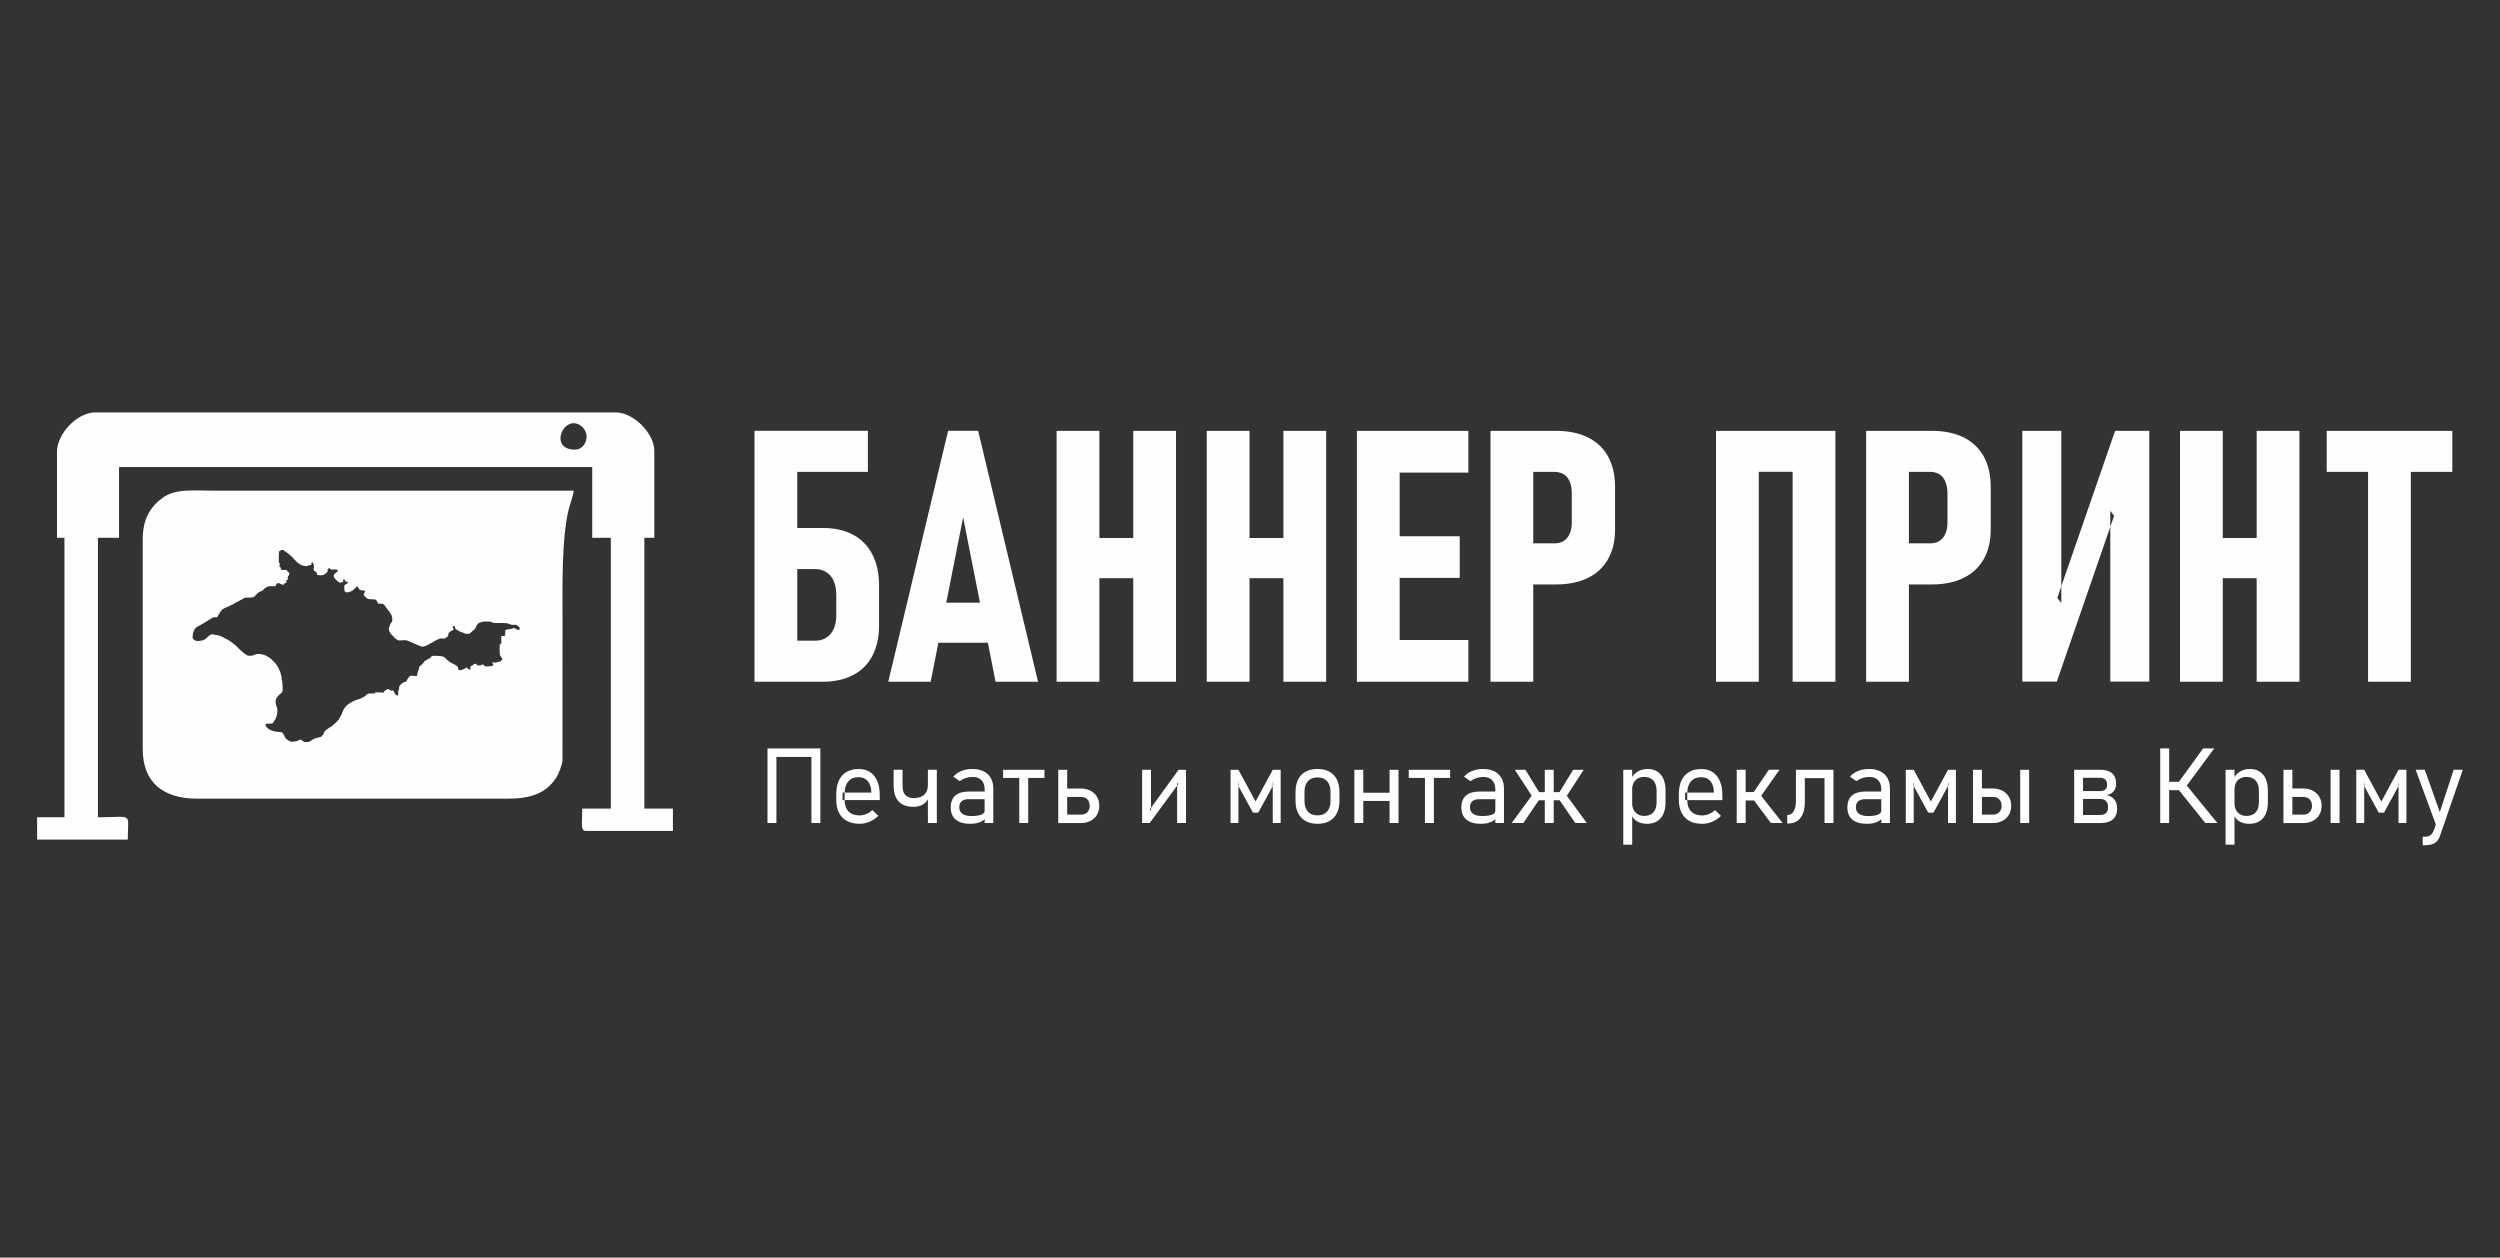 <?xml version="1.0" encoding="UTF-8"?> <!-- Creator: CorelDRAW 2021.5 --> <svg xmlns="http://www.w3.org/2000/svg" xmlns:xlink="http://www.w3.org/1999/xlink" xmlns:xodm="http://www.corel.com/coreldraw/odm/2003" xml:space="preserve" width="31.854mm" height="16.024mm" style="shape-rendering:geometricPrecision; text-rendering:geometricPrecision; image-rendering:optimizeQuality; fill-rule:evenodd; clip-rule:evenodd" viewBox="0 0 834.25 419.66"><rect x="0" y="0" width="834.25" height="419.66" fill="#333333" stroke="none"/> <defs> <style type="text/css"> <![CDATA[ .fil1 {fill:none} .fil0 {fill:#FEFEFE} ]]> </style> </defs> <g id="Слой_x0020_1">  <path class="fil0" d="M47.63 179.89l0 70.04c0,11.03 6.61,16.58 18.24,16.58l103.61 0c7.12,0 12.65,-1.52 16.15,-7.05 0.76,-1.2 1.93,-4.02 2.07,-5.8l0.01 -46.41c0,-10.33 -0.38,-27.53 2.07,-37.3 0.46,-1.82 1.52,-4.58 1.66,-6.21 -39.93,0 -79.85,0 -119.77,0 -7.2,0 -13.17,-0.78 -17.47,2.42 -3.96,2.94 -6.57,6.95 -6.57,13.74zm758.47 76.97l3.05 0 5.01 14.14 4.63 -14.14 3.05 0 -7.57 21.94c-0.27,0.81 -0.63,1.45 -1.08,1.93 -0.45,0.47 -1,0.81 -1.64,1.02 -0.65,0.2 -1.45,0.31 -2.4,0.31l-0.7 0 0 -2.85 0.7 0c0.79,0 1.42,-0.17 1.88,-0.51 0.46,-0.34 0.86,-0.92 1.19,-1.74l0.61 -1.86 -6.72 -18.23zm-533.74 -7.13l1.39 0 0 24.9 -2.98 0 0 -22.05 -11.68 0 0 22.05 -2.98 0 0 -24.9 1.92 0 1.06 0 11.68 0 1.59 0zm14.49 25.16c-1.64,0 -3.05,-0.31 -4.21,-0.93 -1.16,-0.62 -2.05,-1.53 -2.66,-2.72 -0.61,-1.19 -0.92,-2.62 -0.92,-4.3l0 -2c0,-1.76 0.29,-3.26 0.88,-4.51 0.58,-1.24 1.44,-2.19 2.56,-2.84 1.12,-0.65 2.46,-0.98 4.04,-0.98 1.48,0 2.75,0.35 3.81,1.04 1.04,0.69 1.85,1.69 2.4,3 0.56,1.31 0.83,2.9 0.83,4.75l0 1.59 -12.42 0 0 -2.51 9.61 0 0 -0.09c-0.05,-1.59 -0.44,-2.84 -1.18,-3.72 -0.74,-0.88 -1.75,-1.33 -3.06,-1.33 -1.48,0 -2.64,0.47 -3.45,1.41 -0.82,0.94 -1.23,2.27 -1.23,4l0 2.26c0,1.62 0.44,2.88 1.3,3.76 0.86,0.89 2.09,1.33 3.68,1.33 0.76,0 1.52,-0.15 2.28,-0.47 0.75,-0.31 1.42,-0.75 2,-1.33l1.99 1.95c-0.87,0.84 -1.85,1.5 -2.95,1.96 -1.09,0.46 -2.21,0.69 -3.32,0.69zm22.79 -18.03l2.98 0 0 17.77 -2.98 0 0 -7.89c-0.13,0.22 -0.27,0.42 -0.43,0.62 -1.02,1.26 -2.52,1.88 -4.49,1.88 -1.4,0 -2.6,-0.27 -3.57,-0.81 -0.97,-0.53 -1.7,-1.33 -2.2,-2.37 -0.5,-1.05 -0.75,-2.33 -0.75,-3.86l0 -5.34 2.98 0 0 5.47c0,1.3 0.31,2.29 0.94,2.97 0.63,0.68 1.55,1.02 2.76,1.02 1.56,0 2.74,-0.37 3.54,-1.11 0.8,-0.73 1.2,-1.78 1.22,-3.16l0 -0.07 0 -1.97 0 -3.15zm18.93 6.51c0,-1.3 -0.35,-2.31 -1.05,-3.03 -0.69,-0.72 -1.68,-1.08 -2.96,-1.08 -0.78,0 -1.53,0.12 -2.27,0.37 -0.74,0.25 -1.41,0.59 -1.99,1.04l-2.17 -1.49c0.67,-0.81 1.56,-1.44 2.66,-1.89 1.11,-0.45 2.33,-0.68 3.68,-0.68 1.47,0 2.73,0.26 3.78,0.78 1.05,0.52 1.85,1.28 2.4,2.26 0.55,0.99 0.82,2.18 0.82,3.57l0 11.42 -2.89 0 0 -1.28c-0.26,0.25 -0.56,0.48 -0.9,0.67 -0.49,0.28 -1.07,0.49 -1.72,0.65 -0.65,0.15 -1.37,0.22 -2.16,0.22 -2.13,0 -3.76,-0.47 -4.87,-1.4 -1.12,-0.93 -1.67,-2.3 -1.67,-4.09 0,-1.72 0.51,-3.04 1.53,-3.93 1.02,-0.89 2.51,-1.34 4.47,-1.34l5.32 0 0 -0.75zm0 7.18l0 -3.87 -5.31 0c-1.03,0 -1.81,0.23 -2.35,0.69 -0.54,0.46 -0.8,1.14 -0.8,2.03 0,0.95 0.35,1.67 1.03,2.16 0.69,0.5 1.7,0.75 3.02,0.75 1.44,0 2.53,-0.15 3.28,-0.45 0.74,-0.29 1.11,-0.72 1.12,-1.29l0 -0.03zm14.54 -10.96l0 15.05 -2.98 0 0 -15.05 -5.41 0 0 -2.72 13.81 0 0 2.72 -5.41 0zm13.02 12.25l4.64 0c0.87,0 1.57,-0.27 2.08,-0.82 0.52,-0.54 0.78,-1.25 0.78,-2.13 0,-0.6 -0.12,-1.12 -0.35,-1.56 -0.23,-0.45 -0.57,-0.79 -1.01,-1.03 -0.43,-0.25 -0.93,-0.37 -1.51,-0.37l-4.64 0 0 5.91zm0 -8.72l4.5 0c1.22,0 2.3,0.24 3.24,0.72 0.93,0.48 1.66,1.16 2.18,2.02 0.52,0.87 0.78,1.88 0.78,3.04 0,1.14 -0.26,2.14 -0.77,3.01 -0.52,0.87 -1.24,1.55 -2.18,2.02 -0.93,0.48 -2.02,0.72 -3.26,0.72l-4.5 0 -1.46 0 -1.52 0 0 -17.77 2.98 0 0 6.25zm36.68 11.51l0 -13.44 0.41 0.44 -9.57 13 -2.51 0 0 -17.76 2.95 0 0 13.72 -0.41 -0.45 9.61 -13.27 2.49 0 0 17.76 -2.95 0zm31.93 -17.76l2.62 0 0 17.77 -2.64 0 0 -13.92 0.17 1.27 -5.02 9.2 -1.75 0 -5.02 -9.2 0.17 -1.27 0 13.92 -2.63 0 0 -17.77 2.63 0 5.72 10.6 5.74 -10.6zm14.91 18.03c-1.54,0 -2.86,-0.3 -3.96,-0.91 -1.09,-0.61 -1.93,-1.49 -2.51,-2.65 -0.58,-1.16 -0.86,-2.55 -0.86,-4.19l0 -2.89c0,-1.61 0.29,-2.99 0.86,-4.14 0.57,-1.14 1.41,-2.02 2.51,-2.62 1.1,-0.6 2.41,-0.9 3.96,-0.9 1.54,0 2.86,0.3 3.96,0.9 1.09,0.6 1.93,1.47 2.51,2.62 0.57,1.15 0.86,2.52 0.86,4.14l0 2.95c0,1.62 -0.29,3 -0.86,4.15 -0.58,1.14 -1.41,2.02 -2.51,2.63 -1.1,0.6 -2.42,0.91 -3.96,0.91zm0 -2.81c1.38,0 2.45,-0.43 3.21,-1.28 0.76,-0.86 1.14,-2.06 1.14,-3.6l0 -2.95c0,-1.54 -0.38,-2.73 -1.14,-3.58 -0.76,-0.84 -1.83,-1.26 -3.21,-1.26 -1.38,0 -2.45,0.42 -3.21,1.26 -0.75,0.85 -1.13,2.04 -1.13,3.58l0 2.95c0,1.54 0.38,2.74 1.13,3.6 0.76,0.85 1.83,1.28 3.21,1.28zm24.05 -15.22l2.98 0 0 17.77 -2.98 0 0 -7.38 -8.77 0 0 7.38 -2.98 0 0 -17.77 2.98 0 0 7.67 8.77 0 0 -7.67zm14.79 2.72l0 15.05 -2.98 0 0 -15.05 -5.41 0 0 -2.72 13.81 0 0 2.72 -5.41 0zm20.5 3.78c0,-1.3 -0.35,-2.31 -1.05,-3.03 -0.7,-0.72 -1.68,-1.08 -2.96,-1.08 -0.78,0 -1.53,0.12 -2.27,0.37 -0.74,0.25 -1.41,0.59 -1.99,1.04l-2.17 -1.49c0.67,-0.81 1.56,-1.44 2.66,-1.89 1.11,-0.45 2.33,-0.68 3.67,-0.68 1.47,0 2.73,0.26 3.78,0.78 1.05,0.52 1.85,1.28 2.4,2.26 0.55,0.99 0.82,2.18 0.82,3.57l0 11.42 -2.89 0 0 -1.28c-0.26,0.25 -0.56,0.48 -0.9,0.67 -0.5,0.28 -1.08,0.49 -1.72,0.65 -0.66,0.15 -1.37,0.22 -2.16,0.22 -2.13,0 -3.76,-0.47 -4.87,-1.4 -1.12,-0.93 -1.67,-2.3 -1.67,-4.09 0,-1.72 0.52,-3.04 1.53,-3.93 1.02,-0.89 2.51,-1.34 4.47,-1.34l5.33 0 0 -0.75zm0 7.18l0 -3.87 -5.31 0c-1.03,0 -1.81,0.23 -2.35,0.69 -0.54,0.46 -0.8,1.14 -0.8,2.03 0,0.95 0.35,1.67 1.03,2.16 0.69,0.5 1.69,0.75 3.02,0.75 1.44,0 2.53,-0.15 3.28,-0.45 0.74,-0.29 1.11,-0.72 1.12,-1.29l0 -0.03zm23.85 -5.03l6.68 9.12 -3.85 0 -5.2 -7.59 -1.99 0 0 7.59 -2.98 0 0 -7.59 -2 0 -5.18 7.59 -3.87 0 6.68 -9.12 -5.63 -8.65 3.53 0 4.56 7.46 1.91 0 0 -7.46 2.98 0 0 7.46 1.93 0 4.55 -7.46 3.53 0 -5.63 8.65zm18.84 -8.65l2.98 0 0 2.39c0.52,-0.8 1.17,-1.41 1.92,-1.84 0.94,-0.54 2.02,-0.81 3.23,-0.81 1.26,0 2.33,0.28 3.23,0.85 0.9,0.57 1.58,1.39 2.05,2.47 0.47,1.09 0.7,2.4 0.7,3.92l0 3.87c0,1.51 -0.24,2.8 -0.72,3.88 -0.48,1.07 -1.18,1.89 -2.11,2.45 -0.92,0.57 -2.03,0.85 -3.32,0.85 -1.27,0 -2.35,-0.25 -3.24,-0.75 -0.74,-0.41 -1.32,-1.01 -1.73,-1.79l0 9.51 -2.98 0 0 -25zm2.98 6.42l0 4.85 0 0.04c0,0.75 0.16,1.44 0.48,2.05 0.32,0.63 0.78,1.13 1.39,1.49 0.6,0.37 1.32,0.55 2.14,0.55 1.33,0 2.34,-0.4 3.06,-1.19 0.72,-0.79 1.08,-1.9 1.08,-3.35l0 -3.85c0,-1.47 -0.36,-2.61 -1.08,-3.42 -0.72,-0.81 -1.74,-1.21 -3.06,-1.21 -0.82,0 -1.54,0.18 -2.14,0.53 -0.61,0.36 -1.07,0.84 -1.39,1.46 -0.31,0.61 -0.47,1.28 -0.48,2.02l0 0.04zm23.37 11.61c-1.64,0 -3.05,-0.31 -4.21,-0.93 -1.16,-0.62 -2.05,-1.53 -2.66,-2.72 -0.61,-1.19 -0.92,-2.62 -0.92,-4.3l0 -2c0,-1.76 0.29,-3.26 0.88,-4.51 0.58,-1.24 1.44,-2.19 2.56,-2.84 1.12,-0.65 2.47,-0.98 4.04,-0.98 1.48,0 2.76,0.35 3.81,1.04 1.05,0.69 1.85,1.69 2.4,3 0.56,1.31 0.83,2.9 0.83,4.75l0 1.59 -12.42 0 0 -2.51 9.61 0 0 -0.09c-0.04,-1.59 -0.44,-2.84 -1.17,-3.72 -0.74,-0.88 -1.75,-1.33 -3.06,-1.33 -1.48,0 -2.63,0.47 -3.45,1.41 -0.82,0.94 -1.23,2.27 -1.23,4l0 2.26c0,1.62 0.44,2.88 1.3,3.76 0.87,0.89 2.1,1.33 3.68,1.33 0.76,0 1.52,-0.15 2.28,-0.47 0.75,-0.31 1.42,-0.75 2,-1.33l1.99 1.95c-0.86,0.84 -1.85,1.5 -2.95,1.96 -1.09,0.46 -2.2,0.69 -3.32,0.69zm17.19 -10.59l5.04 -7.45 3.56 0 -6.11 8.7 7.15 9.07 -3.9 0 -5.65 -7.52 -2.78 0 0 7.52 -2.98 0 0 -17.77 2.98 0 0 7.45 2.68 0zm11.19 7.68c0.91,0 1.63,-0.42 2.13,-1.25 0.51,-0.84 0.76,-2.01 0.76,-3.53l0 -10.34 1.83 0 1.15 0 6.58 0 1.5 0 1.47 0 0 17.77 -2.98 0 0 -14.97 -6.58 0 0 8.02c0,1.49 -0.22,2.78 -0.65,3.84 -0.43,1.07 -1.06,1.88 -1.88,2.43 -0.82,0.56 -1.82,0.83 -3,0.83l-0.34 0 0 -2.8zm31.37 -8.62c0,-1.3 -0.35,-2.31 -1.05,-3.03 -0.69,-0.72 -1.68,-1.08 -2.96,-1.08 -0.78,0 -1.53,0.12 -2.27,0.37 -0.74,0.25 -1.41,0.59 -1.99,1.04l-2.17 -1.49c0.67,-0.81 1.56,-1.44 2.66,-1.89 1.11,-0.45 2.33,-0.68 3.68,-0.68 1.47,0 2.73,0.26 3.78,0.78 1.05,0.52 1.85,1.28 2.4,2.26 0.55,0.99 0.82,2.18 0.82,3.57l0 11.42 -2.89 0 0 -1.28c-0.26,0.25 -0.56,0.48 -0.89,0.67 -0.5,0.28 -1.08,0.49 -1.73,0.65 -0.65,0.15 -1.37,0.22 -2.16,0.22 -2.13,0 -3.76,-0.47 -4.87,-1.4 -1.12,-0.93 -1.67,-2.3 -1.67,-4.09 0,-1.72 0.51,-3.04 1.53,-3.93 1.02,-0.89 2.51,-1.34 4.47,-1.34l5.32 0 0 -0.75zm0 7.18l0 -3.87 -5.31 0c-1.03,0 -1.81,0.23 -2.35,0.69 -0.54,0.46 -0.8,1.14 -0.8,2.03 0,0.95 0.34,1.67 1.03,2.16 0.69,0.5 1.7,0.75 3.02,0.75 1.44,0 2.53,-0.15 3.28,-0.45 0.74,-0.29 1.11,-0.72 1.12,-1.29l0 -0.03zm22.29 -13.68l2.62 0 0 17.77 -2.63 0 0 -13.92 0.17 1.27 -5.02 9.2 -1.75 0 -5.02 -9.2 0.17 -1.27 0 13.92 -2.64 0 0 -17.77 2.64 0 5.72 10.6 5.74 -10.6zm24.08 0l2.98 0 0 17.77 -2.98 0 0 -17.77zm-12.77 14.97l3.7 0c0.86,0 1.55,-0.27 2.07,-0.82 0.53,-0.54 0.79,-1.25 0.79,-2.13 0,-0.6 -0.12,-1.12 -0.36,-1.56 -0.24,-0.45 -0.57,-0.79 -1.01,-1.03 -0.43,-0.25 -0.93,-0.37 -1.49,-0.37l-3.7 0 0 5.91zm0 -8.72l3.56 0c1.22,0 2.3,0.24 3.24,0.72 0.93,0.48 1.66,1.16 2.18,2.02 0.52,0.87 0.78,1.88 0.78,3.04 0,1.14 -0.26,2.14 -0.77,3.01 -0.52,0.87 -1.24,1.55 -2.18,2.02 -0.94,0.48 -2.02,0.72 -3.26,0.72l-3.56 0 -1.46 0 -1.52 0 0 -17.77 2.98 0 0 6.25zm33.73 8.84l5.66 0c0.89,0 1.56,-0.21 2.02,-0.65 0.45,-0.44 0.67,-1.08 0.67,-1.92l0 -0.05c0,-0.89 -0.22,-1.57 -0.67,-2.03 -0.46,-0.46 -1.12,-0.7 -2.02,-0.7l-5.66 0 0 5.34zm0 -7.98l5.66 0c0.78,0 1.37,-0.18 1.77,-0.53 0.4,-0.36 0.6,-0.88 0.6,-1.58 0,-0.75 -0.2,-1.33 -0.59,-1.72 -0.4,-0.4 -0.97,-0.6 -1.74,-0.6l-5.7 0 0 4.44zm0 -7.11l5.82 0c1.7,0 2.99,0.39 3.89,1.18 0.89,0.79 1.33,1.93 1.33,3.44 0,1.05 -0.27,1.9 -0.81,2.56 -0.54,0.65 -1.33,1.07 -2.35,1.26 1.13,0.24 2,0.75 2.6,1.52 0.6,0.76 0.9,1.77 0.9,2.99l0 0.05c0,1.56 -0.48,2.74 -1.43,3.56 -0.95,0.81 -2.34,1.22 -4.17,1.22l-5.77 0 -0.91 0 -2.05 0 0 -17.77 2.05 0 0.91 0zm32 4.01l8.09 -11.14 3.7 0 -9.16 12.41 10.21 12.49 -4.02 0 -8.82 -10.96 -3.26 0 0 10.96 -2.98 0 0 -24.9 2.98 0 0 11.14 3.27 0zm15.57 -4.01l2.98 0 0 2.39c0.52,-0.8 1.17,-1.41 1.92,-1.84 0.94,-0.54 2.02,-0.81 3.23,-0.81 1.26,0 2.33,0.28 3.23,0.85 0.9,0.57 1.58,1.39 2.05,2.47 0.47,1.09 0.7,2.4 0.7,3.92l0 3.87c0,1.51 -0.24,2.8 -0.72,3.88 -0.48,1.07 -1.18,1.89 -2.11,2.45 -0.92,0.57 -2.03,0.85 -3.32,0.85 -1.27,0 -2.35,-0.25 -3.24,-0.75 -0.74,-0.41 -1.32,-1.01 -1.74,-1.79l0 9.51 -2.98 0 0 -25zm2.98 6.42l0 4.85 0 0.04c0.01,0.75 0.16,1.44 0.48,2.05 0.31,0.63 0.78,1.13 1.38,1.49 0.6,0.37 1.32,0.55 2.14,0.55 1.33,0 2.34,-0.4 3.06,-1.19 0.73,-0.79 1.08,-1.9 1.08,-3.35l0 -3.85c0,-1.47 -0.36,-2.61 -1.08,-3.42 -0.72,-0.81 -1.74,-1.21 -3.06,-1.21 -0.82,0 -1.54,0.18 -2.14,0.53 -0.6,0.36 -1.07,0.84 -1.38,1.46 -0.32,0.61 -0.47,1.28 -0.48,2.02l0 0.04zm32.07 -6.42l2.98 0 0 17.77 -2.98 0 0 -17.77zm-12.77 14.97l3.7 0c0.86,0 1.55,-0.27 2.07,-0.82 0.53,-0.54 0.79,-1.25 0.79,-2.13 0,-0.6 -0.12,-1.12 -0.36,-1.56 -0.24,-0.45 -0.57,-0.79 -1.01,-1.03 -0.43,-0.25 -0.93,-0.37 -1.49,-0.37l-3.7 0 0 5.91zm0 -8.72l3.56 0c1.22,0 2.3,0.24 3.24,0.72 0.93,0.48 1.66,1.16 2.18,2.02 0.52,0.87 0.79,1.88 0.79,3.04 0,1.14 -0.26,2.14 -0.77,3.01 -0.52,0.87 -1.24,1.55 -2.17,2.02 -0.94,0.48 -2.02,0.72 -3.26,0.72l-3.56 0 -1.45 0 -1.53 0 0 -17.77 2.98 0 0 6.25zm35.44 -6.25l2.62 0 0 17.77 -2.63 0 0 -13.92 0.17 1.27 -5.02 9.2 -1.75 0 -5.02 -9.2 0.17 -1.27 0 13.92 -2.64 0 0 -17.77 2.64 0 5.72 10.6 5.74 -10.6zm-534.34 -43.07l5.93 0c1.45,0 2.71,-0.34 3.77,-1.02 1.06,-0.67 1.87,-1.63 2.44,-2.89 0.59,-1.28 0.87,-2.79 0.87,-4.56l0 -6.68c0,-1.85 -0.27,-3.42 -0.83,-4.72 -0.55,-1.3 -1.37,-2.3 -2.46,-2.99 -1.06,-0.71 -2.34,-1.04 -3.79,-1.04l-5.93 0 0 23.9zm510.36 -70.03l41.92 0 0 13.7 -13.84 0 0 70.03 -14.27 0 0 -70.03 -13.81 0 0 -13.7zm-34.67 35.77l11.3 0 0 -35.77 14.27 0 0 83.73 -14.27 0 0 -34.55 -11.3 0 0 34.55 -14.27 0 0 -83.73 14.27 0 0 35.77zm-37.54 47.9l0 -57 1.26 1.73 -19.1 55.27 -11.52 0 0 -83.67 13.01 0 0 57.47 -1.34 -1.73 19.3 -55.74 11.4 0 0 83.67 -13.01 0zm-81.47 -83.67l6.68 0 7.59 0 7.61 0c4.15,0 7.7,0.73 10.65,2.2 2.95,1.46 5.21,3.6 6.74,6.41 1.53,2.83 2.3,6.21 2.3,10.16l0 14.11c0,3.87 -0.79,7.19 -2.34,9.93 -1.55,2.75 -3.81,4.86 -6.76,6.29 -2.95,1.43 -6.49,2.16 -10.59,2.16l-7.61 0 0 32.47 -14.27 0 0 -83.73zm14.27 13.7l0 23.84 7.21 0c1.14,0 2.14,-0.26 2.99,-0.81 0.84,-0.53 1.49,-1.32 1.95,-2.36 0.47,-1.02 0.71,-2.26 0.71,-3.68l0 -9.84c0,-1.5 -0.24,-2.79 -0.67,-3.87 -0.45,-1.06 -1.08,-1.89 -1.92,-2.44 -0.84,-0.55 -1.87,-0.82 -3.05,-0.84l-7.21 0zm-50.1 -13.7l11.3 0 8.63 0 5.64 0 0 83.73 -14.27 0 0 -70.07 -11.3 0 0 70.07 -14.27 0 0 -83.73 7.49 0 6.78 0zm-89.53 0l6.68 0 7.59 0 7.61 0c4.15,0 7.7,0.73 10.65,2.2 2.95,1.46 5.21,3.6 6.74,6.41 1.53,2.83 2.3,6.21 2.3,10.16l0 14.11c0,3.87 -0.79,7.19 -2.34,9.93 -1.55,2.75 -3.81,4.86 -6.76,6.29 -2.95,1.43 -6.49,2.16 -10.59,2.16l-7.61 0 0 32.47 -14.27 0 0 -83.73zm14.27 13.7l0 23.84 7.21 0c1.14,0 2.14,-0.26 2.99,-0.81 0.85,-0.53 1.49,-1.32 1.95,-2.36 0.47,-1.02 0.71,-2.26 0.71,-3.68l0 -9.84c0,-1.5 -0.24,-2.79 -0.67,-3.87 -0.45,-1.06 -1.08,-1.89 -1.93,-2.44 -0.84,-0.55 -1.87,-0.82 -3.05,-0.84l-7.21 0zm-44.58 -13.7l22.92 0 0 13.94 -22.92 0 0 21.24 20.05 0 0 13.88 -20.05 0 0 20.73 22.92 0 0 13.94 -22.92 0 -7.94 0 -6.33 0 0 -83.73 6.33 0 7.94 0zm-50.1 35.77l11.3 0 0 -35.77 14.27 0 0 83.73 -14.27 0 0 -34.55 -11.3 0 0 34.55 -14.27 0 0 -83.73 14.27 0 0 35.77zm-50.1 0l11.3 0 0 -35.77 14.27 0 0 83.73 -14.27 0 0 -34.55 -11.3 0 0 34.55 -14.27 0 0 -83.73 14.27 0 0 35.77zm-51.1 21.58l11.25 0 -5.62 -28.5 -5.63 28.5zm13.89 13.36l-16.52 0 -2.57 13.01 -14.15 0 19.97 -83.73 10.02 0 19.99 83.73 -14.17 0 -2.57 -13.01zm-63.61 -70.72l23.57 0 0 13.7 -23.57 0 0 18.73 8.53 0c3.95,0 7.33,0.75 10.14,2.26 2.79,1.53 4.93,3.71 6.41,6.6 1.47,2.87 2.22,6.33 2.22,10.36l0 13.25c0,3.95 -0.75,7.35 -2.22,10.16 -1.47,2.83 -3.61,4.97 -6.45,6.45 -2.81,1.47 -6.19,2.22 -10.1,2.22l-8.53 0 -6.96 0 -7.31 0 0 -83.73 8.57 0 5.7 0zm-172.88 40.17c-0.05,0.32 -0.13,0.79 -0.12,1.28l-0.01 2.4c0.43,0.39 0.39,0.63 0.17,1.35l0.23 0.23c0.91,0.9 -0.11,0.22 0.34,0.95l1.91 0.08c0.14,0.31 0.24,0.46 0.54,0.74l0.33 0.13c-0.16,1.38 -0.1,0.58 -0.44,1.28 -0.04,0.09 -0.06,0.22 -0.08,0.31l-0.01 0.74 -0.5 0.25c0.01,0.76 0.37,0.67 -0.4,0.94l-0.2 0.03c-0.1,0.18 -0.14,0.26 -0.29,0.5 -1.09,0.03 -1.78,-1.33 -2.52,0.03l-0.09 0.18c-0.16,0.3 0.01,0.05 -0.16,0.26l-1.7 0.01c-1.15,0.02 -1.19,0.46 -1.8,0.66l-0.14 0.15c-0.9,0.95 -0.49,0.64 -1.25,0.92 -1.52,0.56 -1.71,1.89 -2.8,2.02 -0.74,0.09 -1.58,0.02 -2.35,0.06 -0.54,0.16 -0.37,0.28 -0.84,0.36 -0.25,0.3 -0.6,0.44 -1.04,0.58 -0.08,0.12 0.02,0.03 -0.15,0.16 -0.08,0.06 -0.18,0.12 -0.3,0.19 -0.25,0.13 -0.3,0.2 -0.6,0.22 -0.02,0.03 -0.06,0.03 -0.08,0.07l-0.81 0.5c-0.47,0.24 -0.6,0.38 -1.15,0.5 -0.22,0.35 -2.12,0.82 -2.72,1.42 -0.94,0.95 -1.29,2.01 -1.7,2.55 -0.58,0.04 -1.05,-0.12 -1.55,0.13 -0.36,0.18 -0.44,0.46 -0.98,0.6 -0.34,0.35 -3.68,2.25 -3.94,2.38 -0.1,0.11 -0.1,0.11 -0.39,0.13 -0.25,0.51 -0.23,0.18 -0.54,0.61 -0.12,0.15 -0.32,0.63 -0.41,0.85 -0.29,0.75 -0.32,1.18 -0.34,2.08l-0.09 0.03 0.3 0.4c0.34,0.46 0.6,0.66 1.36,0.7 0.76,0.04 1.72,-0.14 2.3,-0.43 1.11,-0.54 1.59,-1.83 2.88,-1.81l0.65 0.2c0.65,-0.14 2.9,0.73 3.25,1.1 1.07,0.35 3.21,1.92 4.06,2.74 0.28,0.27 0.43,0.49 0.79,0.85l1.74 1.54c0.42,0.32 0.5,0.2 1.04,0.64 0.02,0.02 0.05,0.04 0.08,0.07l0.45 0.02c1.77,0.13 1.62,-0.56 3.19,-0.62l1.53 0.23c1.33,0.39 2.57,1.34 3.28,2.08 1.12,1.15 1.45,1.57 2.23,3.24 0.22,0.71 0.87,2.18 0.63,3.01 0.24,0.33 0.26,0.93 0.29,1.33 0.14,2.05 0.32,3.02 -0.97,3.63 -0.15,0.31 -0.24,0.28 -0.51,0.57 -0.27,0.29 -0.3,0.44 -0.53,0.65 -0.97,2.54 1.05,2.69 0.06,6.06 -0.16,0.54 -0.45,1.36 -0.91,1.67 -0.2,0.83 -0.75,0.87 -1.73,0.84 -0.71,0.01 -1.13,-0.19 -1.02,0.53 0.16,0.54 0.62,0.95 1.1,1.28 0.56,0.38 1.11,0.5 1.73,0.73l2.73 0.37c1.04,1.36 0.56,2.06 2.68,2.99l0.27 0.14c0.62,-0.13 1.21,-0.07 1.83,-0.23 0.53,-0.14 0.94,-0.44 1.45,-0.53 0.55,0.44 0.58,0.49 1.13,0.82 2.67,0.3 2.07,-1.11 4.64,-1.43 0.32,-0.13 0.7,-0.29 0.97,-0.3l0.84 -0.97c-0.04,-0.91 1.35,-1.69 2.12,-2.2l0.89 -0.56c0.19,-0.27 -0.1,0.01 0.26,-0.31 0.26,-0.23 0.1,-0.09 0.37,-0.25 0.13,-0.26 0.91,-0.86 1.3,-1.36 0.4,-0.51 0.67,-1.34 1,-1.68 0.41,-1.39 1.08,-2.57 1.96,-3.31 0.74,-0.62 2.56,-1.63 3.56,-1.84l1.05 -0.34c0.27,-0.27 0.58,-0.3 0.99,-0.54 0.49,-0.28 0.47,-0.36 0.82,-0.69 0.69,-0.67 1.62,-0.31 2.74,-0.39 0.07,-0.49 0.32,-0.41 1.02,-0.39l1.99 0.09c0.03,-0.41 -0.08,-0.08 0.11,-0.39 0.09,-0.14 0.2,-0.2 0.34,-0.3 1.26,-0.88 1.33,-0.29 1.64,-0.12 0.31,0.17 0.7,0.1 1.14,0.12l0.3 0.73c0.21,0.32 0.21,0.19 0.44,0.67 0.36,0.14 0.14,0.17 0.69,0.29l0.15 -0.39c0,-0.61 -0.04,-1.17 0.2,-1.65 0.39,-0.79 -0.21,-0.56 0.29,-1.22 0.48,-0.64 1.31,-1.4 2.17,-1.38 0.24,-0.69 0.89,-1.46 1.28,-1.99l2.3 0.08c0.13,-0.42 0.11,-0.99 0.32,-1.25 0.04,-0.47 0.05,-0.28 0.21,-0.67 0.13,-0.34 0.11,-0.34 0.18,-0.7 0.18,-0.96 0.28,-0.47 1.26,-1.52l0.38 -0.51c0.27,-0.49 -0.11,-0.19 0.42,-0.45l0.71 -0.31c0.1,-0.58 0.3,-0.17 0.81,-0.46 0.73,-0.41 -0.43,-1.22 3.98,-0.71 1.48,0.17 1.06,1.25 4.15,2.68 1.9,0.88 1.15,1.55 1.46,1.85 0.67,0.34 0.83,0.06 1.31,-0.11 0.53,-0.18 0.3,0.05 0.74,-0.27 1.34,-1 0.44,0.05 1.72,0.32 0.24,-0.5 0.26,-0.42 0.23,-1.09 1.11,-0.4 1.59,-1.59 2.28,-0.33l1.15 -0.01c0.83,-0.63 1.13,0.06 1.14,0.07 0.46,0.41 0.6,0.29 1.39,0.25l1.22 -0.07c0.02,-0.03 0.07,-0.1 0.08,-0.08l0.32 -0.34 -0.28 -0.86c1.04,0.02 0.92,0.29 1.67,-0.05 0.6,-0.27 0.3,-0.09 0.96,-0.18 0.78,-1.04 0.41,-0.22 0.74,-0.81 -0.31,-0.8 -0.86,-0.87 -0.9,-2.01 -0.04,-1.1 -0.07,-1.79 0.01,-2.9 0.27,-0.2 0.25,-0.1 0.53,-0.38l-0.05 -2.33c0.54,-0.21 0.76,-0.03 1.3,-0.26l0.03 -1.11 0.01 -0.64c0.57,-0.22 0.27,-0.32 1.17,-0.34 1.12,-0.03 1.62,-0.85 2.56,-0.02 0.44,0.39 0.71,0.19 1.09,0.1 0.04,-0.86 -0.14,-0.81 -0.6,-1.22 -1.02,-0.89 -1.39,0.14 -2.87,-0.66 -0.89,-0.48 -3.76,-0.24 -5.1,-0.33 -1.3,-0.09 0.39,-0.54 -3.27,-0.47l0.02 -0.08c-0.35,0.24 -1.43,0.21 -2.13,0.83 -0.54,0.48 -0.61,1.37 -1.14,1.88l-1.58 1.34c-0.67,0.34 -1.95,0.12 -2.39,-0.38 -0.5,0.04 -0.46,-0.08 -0.93,-0.28 -0.41,-0.23 -0.74,-0.38 -1.04,-0.58 -0.47,-0.31 -0.58,-0.41 -0.53,-1.17l0.01 0.05 -0.71 -0.1c-0.11,0.61 0.08,0.71 0.21,1.24 -1.94,0.93 -0.83,0.59 -1.71,1.1 0.01,0.41 0,0.56 -0.18,0.91 -0,0 -0.25,0.37 -0.26,0.38 -0.34,0.32 -0.04,0.14 -0.38,0.2 -0.37,0.45 -0.47,0.36 -1.12,0.32 -0.67,-0.04 -0.73,-0.03 -1.3,0.19 -0.76,0.29 -1.34,0.73 -2.07,1.03 -0.28,0.37 -0.19,0.18 -0.4,0.22l-0.89 0.57c-0.34,0.16 -0.61,0.29 -0.96,0.43 -0.95,0.38 -1.34,0.4 -2.22,-0.04l-3.97 -1.71c-1.01,-0.29 -1.7,-0.02 -2.7,-0.04 -0.76,-0.02 -1.34,-0.71 -1.77,-1.15 -1.19,-1.2 -2.19,-2.29 -1.4,-3.61 0.08,-0.46 0.47,-1.3 0.78,-1.45 0.22,-0.92 0.05,-1.27 -0.11,-2.14 -0.19,-0.2 -0.69,-1 -0.73,-1.22l-0.35 -0.37c-1.11,-1.37 -1.3,-2.35 -2.46,-2.33l-0.97 -0c-0.64,-1 -0.22,-1.35 -1.68,-1.45 -0.89,-0.05 -1.5,0.08 -2.08,-0.37 -0.4,-0.31 -0.92,-0.71 -1.09,-1.2 0.25,-0.96 1.18,-1.36 -0.62,-1.43 -1.31,-0.05 -0.78,-1.04 -1.63,-1.3 -0.25,0.34 -1.03,1.02 -1.48,1.38 -0.38,0.3 -2.44,1.18 -2.67,-0.03 -0.02,-0.09 -0.05,-0.51 -0.05,-0.62 -0.03,-0.41 -0.09,-1.01 0.19,-1.19 0.18,-0.23 -0.04,-0.04 0.29,-0.26 0.13,-0.09 0.26,-0.11 0.34,-0.16 0.42,-0.26 0.35,-0.05 0.33,-0.58l-0.7 -0.18c-0.01,-0.03 -0.05,-0.03 -0.07,-0.04 -0.16,-0.16 -0.24,-0.57 -0.46,-0.76 -0.42,0.32 -0.37,0.33 -0.3,1 -1.04,-0.09 -0.2,0.03 -0.96,0.27 -0.89,-0.5 -2.92,-1.94 -1.9,-3.02 0.29,-0.31 0.81,-0.71 1.09,-0.86 0.05,-0.63 -0.34,-0.56 -1.08,-0.61l-1.13 0.08c-0.38,-0.35 -0.23,-0.45 -0.96,-0.43 -0.4,0.68 -0.26,0.12 -0.27,1.25l-0.27 0.01c-0.2,0.38 -0.14,0.28 -0.53,0.56 -0.17,0.12 -0.48,0.31 -0.65,0.37 -0.63,0.21 -1.35,0.1 -1.98,-0.03 -0.19,-0.42 -0.04,-0.57 -0.38,-1.01 -0.31,-0.06 -0.64,-0.27 -0.77,-0.57 -0.17,-0.35 -0.04,-0.54 0.04,-0.89 0.04,-0.63 -0.05,-1.17 -0.53,-1.74 -0.46,0.25 -0.33,0.3 -0.34,0.9 -1.75,0.1 -0.8,0.75 -3.01,0.15 -1.66,-0.45 -2.67,-2.27 -4.17,-3.51 -1.67,-1.38 -1.36,-0.95 -1.98,-1.44 -0.18,-0.14 -0.15,-0.11 -0.24,-0.24 -0.88,0.06 -0.68,0.1 -1.3,0.42zm98.67 -33.89c-9.22,0 -3.34,-12.85 2.55,-7.52 0.63,0.58 1.31,1.84 1.36,3.01 0.09,2.11 -1.33,4.5 -3.91,4.5zm-172.82 0.83l0 28.6 2.49 0 0 93.25 -9.12 0 0 7.46 30.25 0c0,-9.35 2.1,-7.46 -9.95,-7.46l0 -93.25 7.04 0 0 -23.62 157.9 0 0 23.62 6.21 0 0 90.35 -9.53 0c0,4.92 -0.7,7.46 1.24,7.46l29.01 0 0 -7.46 -9.53 0 0 -90.35 3.32 0 0 -29.01c0,-5.87 -6.97,-12.85 -12.85,-12.85l-173.65 0c-6.12,0 -12.85,7.17 -12.85,13.26z"></path> <rect class="fil1" width="834.25" height="419.66"></rect> </g> </svg> 